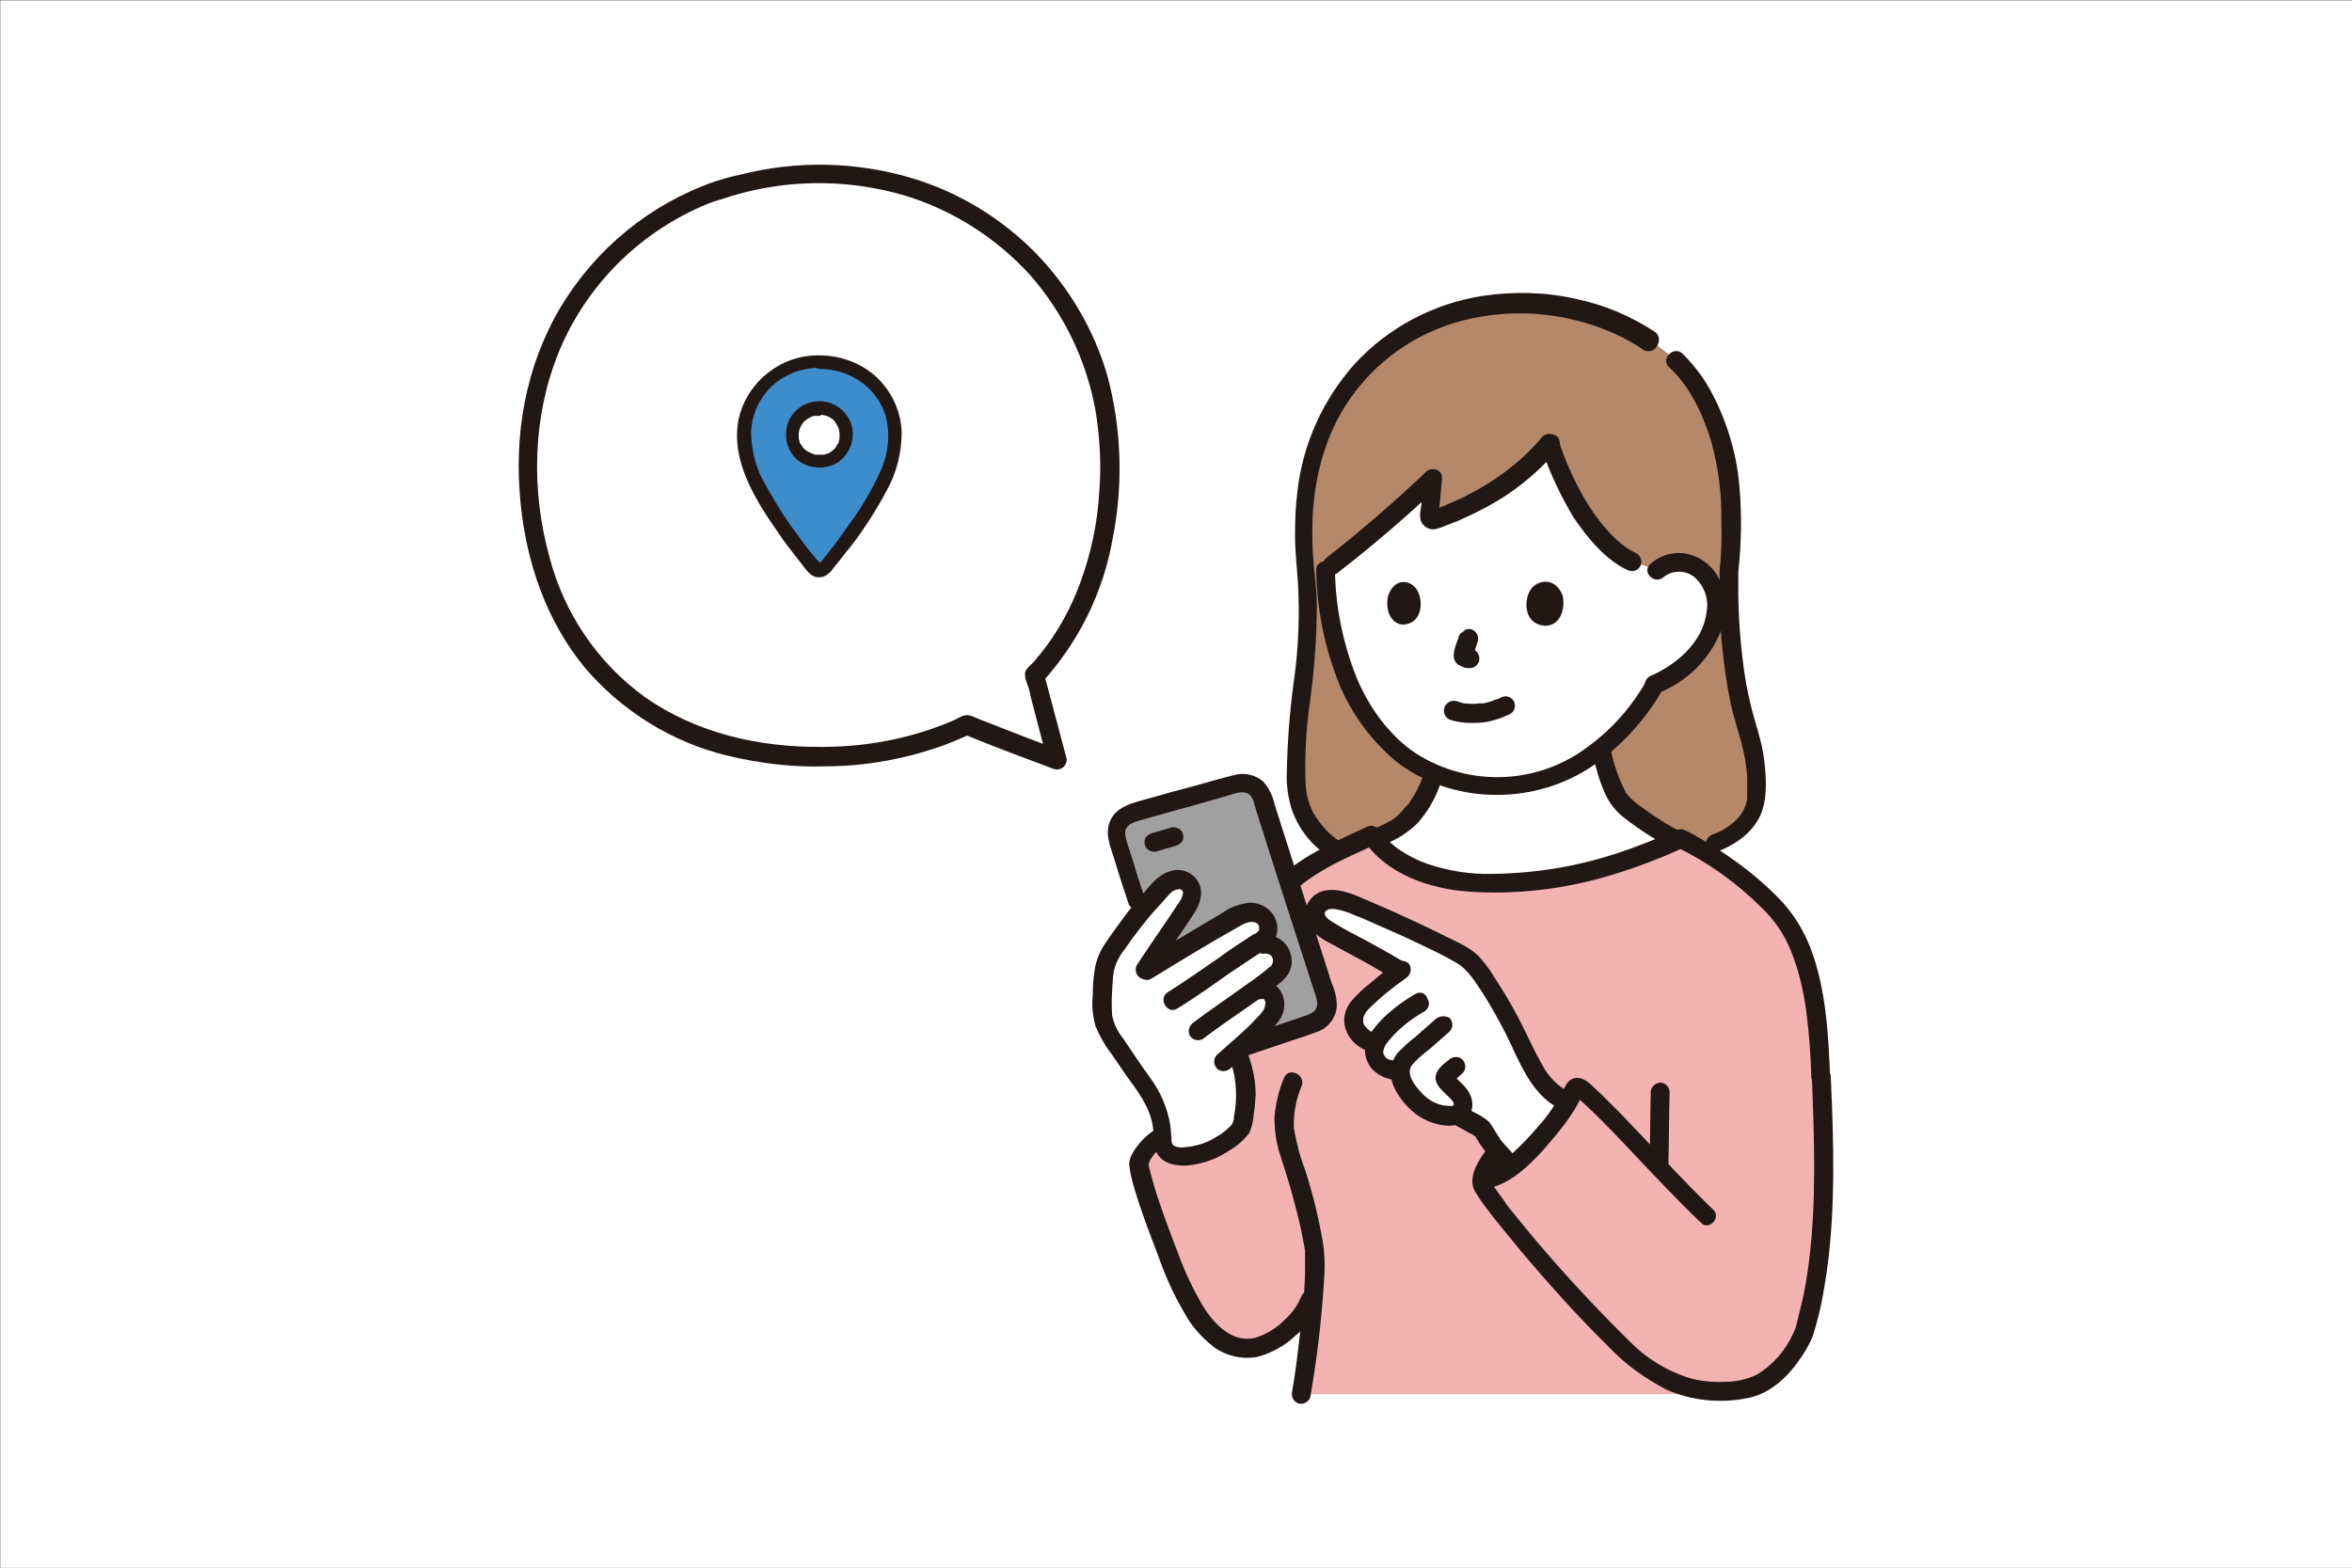 <svg xmlns="http://www.w3.org/2000/svg" xmlns:xlink="http://www.w3.org/1999/xlink" version="1.1" id="レイヤー_1" x="0px" y="0px" viewBox="0 0 400 266.7" style="enable-background:new 0 0 400 266.7;" xml:space="preserve">
<rect x="0" y="0" width="400" height="266.7" fill="#333333" stroke="none"/>
<style type="text/css">
	.st0{fill:#FFFFFF;}
	.st1{fill:#B5886A;}
	.st2{fill:#211715;}
	.st3{fill:#F4B3B3;}
	.st4{fill:#A0A0A0;}
	.st5{fill:#3D8DCC;}
</style>
<g id="グループ_8729" transform="translate(-1087.456 -304.751)">
	<rect id="長方形_4365" x="1087.5" y="304.8" class="st0" width="400" height="266.7"/>
	<g id="グループ_8728">
		<path id="パス_4894" class="st1" d="M1372.4,366c-1.4-1.2-2.8-2.3-4.3-3.4c-0.1-0.1-0.2-0.1-0.3-0.2c-2.1-1.4-4.4-2.5-6.7-3.4    c-4.9-1.9-10.1-2.9-15.3-2.8c-8.7-0.1-17.1,2.9-23.7,8.5c-8.7,7.7-14,18.4-12.6,36c1.9,13.2-2.3,27.3-1.3,38.2    c0.3,3.3,1.9,7.2,6.4,10.3c10,3.3,20.5,5,31.1,5.1c16.5,0,33.3-6.1,33.3-6.1c7-2.6,7.1-7,7.2-9.6c0.1-3.2-0.4-6.3-1.4-9.3    c-1.2-4.1-3.5-12.5-3.2-27.3l0,0c0.4-4.3,0.5-8.6,0.2-12.9c-0.3-8.3-3.8-17.6-9.1-22.9C1372.5,366.1,1372.5,366.1,1372.4,366"/>
		<path id="パス_4895" class="st0" d="M1325.4,391.3c1.9-1.7,3.8-3.5,5.6-5.2c-0.1,2.1-0.4,4.1-0.7,6.2c-0.1,0.4,0.2,0.8,0.6,0.8    c0.1,0,0.2,0,0.3,0c7.8-2.7,15-7.2,19.7-13c1.1,3.2,2.5,6.2,4,9.2c1.9,3.7,6.6,10.1,10.8,11.2c1.1,0.4,2.5,0.8,3.6,1.2    c2-1.7,4.9-1.9,7.1-0.3c2.1,1.6,3.2,4.1,3,6.7c-0.2,2.6-1.1,5-2.7,7c-2,2.7-4.8,4.8-7.9,6c-1.9,3.4-4.3,6.4-7.2,9    c-3.2,3.1-7.1,5.5-11.4,6.9c-4.9,1.5-10.1,1.6-15.1,0.3c-2.7-0.7-5.2-1.8-7.6-3.3c-2.7-1.8-5-4.1-6.9-6.7    c-2.3-3.2-4.1-6.7-5.3-10.4c-1.1-3.4-1.8-6.9-2.2-10.4c-0.2-2-0.3-3.7-0.4-4.9c0.7-0.5,1.7-1.3,2.5-1.9    C1318.6,397.3,1322.1,394.3,1325.4,391.3z"/>
		<path id="パス_4896" class="st0" d="M1326.9,444.2c0.3-0.3,0.6-0.6,0.9-1c1.5-1.8,2.6-3.8,3.3-6.1c0.8,0.3,1.7,0.6,2.5,0.8    c2,0.4,4,0.7,6.1,0.8c2.2,0,4.4-0.2,6.6-0.6c1.2-0.3,2.4-0.5,3.6-0.9c3.7-1.1,7.1-3.2,9.7-6c0.4,3.1,1.3,6,2.7,8.8    c1.3,2.7,7.1,6,10.2,7.7c-11.3,4.9-23.1,8.3-36.8,6.9c-4.7-0.5-11.4-3-14.6-7.3c1.7-0.6,3.2-1.4,4.8-2.4    C1326.3,444.8,1326.6,444.5,1326.9,444.2z"/>
		<path id="パス_4897" class="st2" d="M1358.3,432.9c0.5,2.4,1.2,4.8,2.2,7c0.7,1.5,1.8,2.9,3.1,3.9c2.8,2.2,5.8,4.1,9,5.7    c1.8,1,3.4-1.8,1.6-2.8c-2.9-1.4-5.6-3.2-8.2-5.1c-0.6-0.5-1.2-1-1.7-1.6c0,0-0.3-0.4-0.2-0.2c-0.1-0.1-0.2-0.2-0.2-0.4    c-0.2-0.4-0.4-0.8-0.6-1.2c-0.9-2-1.6-4.2-2-6.4c-0.2-0.9-1.1-1.4-2-1.1C1358.5,431.2,1358,432.1,1358.3,432.9L1358.3,432.9z"/>
		<path id="パス_4898" class="st2" d="M1322.8,448.4c2.2-0.8,4.2-2.1,5.8-3.7c1.7-1.9,3-4.2,3.8-6.6c0.2-0.9-0.3-1.7-1.1-2    c-0.9-0.2-1.7,0.3-2,1.1c-0.1,0.3-0.2,0.5-0.3,0.8c0,0-0.2,0.5-0.1,0.2c-0.1,0.1-0.1,0.2-0.2,0.4c-0.2,0.5-0.5,1-0.8,1.5    c-0.3,0.5-0.6,0.9-0.9,1.4c0,0-0.3,0.3-0.2,0.2s-0.2,0.2-0.2,0.2c-0.2,0.2-0.4,0.4-0.6,0.7c-0.3,0.4-0.7,0.7-1.1,1.1l0,0l-0.1,0.1    c-0.2,0.1-0.3,0.2-0.4,0.3c-0.2,0.1-0.5,0.3-0.7,0.4c-0.9,0.5-1.8,0.9-2.7,1.3c-0.8,0.4-1,1.4-0.6,2.2    C1321.1,448.6,1322.1,448.8,1322.8,448.4L1322.8,448.4z"/>
		<path id="パス_4899" class="st2" d="M1370.4,402.9c1.5-1.2,3.7-1.2,5.2,0c1.7,1.5,2.5,3.7,2.1,5.9c-0.6,5.2-5.2,9.1-9.7,11    c-0.8,0.5-1,1.4-0.6,2.2c0.5,0.7,1.4,1,2.2,0.6c4.9-2,8.7-5.8,10.6-10.7c1.7-4.7,0.3-10.7-4.7-12.6c-2.5-1-5.4-0.4-7.4,1.4    C1366.6,402.1,1368.9,404.3,1370.4,402.9L1370.4,402.9z"/>
		<path id="パス_4900" class="st2" d="M1311.3,401.8c0.1,6,1.2,12,3.3,17.7c2,5.7,5.6,10.8,10.2,14.7c9.3,7.3,22.9,7.6,32.8,1.3    c5.2-3.4,9.5-8,12.6-13.4c0.4-0.8,0.1-1.8-0.6-2.2c-0.8-0.4-1.7-0.2-2.1,0.6c-2.5,4.4-5.8,8.2-9.9,11.2c-8.5,6.5-20.1,7-29.2,1.3    c-4.6-3-8.1-7.9-10.2-12.9c-2.3-5.8-3.6-11.9-3.7-18.1C1314.4,399.7,1311.2,399.7,1311.3,401.8L1311.3,401.8z"/>
		<path id="パス_4901" class="st2" d="M1368.9,361.2c-4.1-2.7-8.6-4.6-13.4-5.6c-5.2-1.2-10.7-1.3-16-0.5    c-8.3,1.3-16,5.4-21.7,11.6c-5.4,6.1-8.8,13.6-9.7,21.7c-0.3,2.4-0.4,4.8-0.4,7.3c0,2.7,0.3,5.4,0.5,8.2    c0.3,5.6,0.1,11.1-0.7,16.7c-0.7,5.1-1.1,10.3-1.2,15.5c-0.1,2.1,0.2,4.2,0.8,6.2c0.7,2.1,1.9,4.1,3.4,5.7c0.9,1,2,1.8,3.1,2.6    c0.8,0.4,1.7,0.2,2.2-0.6c0.4-0.8,0.2-1.7-0.6-2.2c-1.8-1.2-3.3-2.9-4.4-4.8c-0.8-1.5-1.2-3.2-1.3-4.9c-0.2-4.8,0.1-9.7,0.8-14.4    c0.7-5.3,1.1-10.6,1.1-16c0-2.7-0.4-5.3-0.6-7.9c-0.2-2.4-0.2-4.9-0.1-7.3c0.4-7.6,2.6-15.2,7.3-21.2c4.5-5.9,10.9-10.1,18.1-12    c9.3-2.4,19.1-1.3,27.6,3c1.1,0.6,2.2,1.2,3.3,2c0.8,0.4,1.7,0.2,2.2-0.6C1369.9,362.7,1369.6,361.7,1368.9,361.2L1368.9,361.2z"/>
		<path id="パス_4902" class="st2" d="M1379.3,449.7c3.4-1.3,6.5-3.4,7.8-6.9c1-2.9,0.7-6.4,0.3-9.4c-0.4-2.8-1.4-5.5-2.1-8.3    c-0.7-2.8-1.2-5.6-1.5-8.4c-0.6-4.9-0.8-9.9-0.7-14.8l-1.2,1.6l0,0c0.7-0.2,1.2-0.8,1.2-1.6c0.5-4.7,0.6-9.4,0.2-14.1    c-0.4-5.5-2-10.9-4.5-15.8c-1.3-2.6-3.1-5-5.2-7.1c-1.5-1.4-3.8,0.9-2.3,2.3c3.6,3.3,5.8,8.1,7.2,12.7c1.2,4.4,1.8,9,1.7,13.6    c0.1,2.8,0,5.7-0.3,8.5l1.2-1.5l0,0c-0.7,0.2-1.2,0.8-1.2,1.6c-0.2,7.5,0.4,15,1.9,22.4c0.5,2.1,1.1,4.1,1.7,6.2    c0.6,2.1,1,4.3,1.1,6.4c0,0.7,0,1.5,0,2.2c0,0.2,0,0.4,0,0.6c0,0.1,0,0.2,0,0.4c0,0.5,0-0.1,0,0.2c-0.1,1.1-0.6,2.2-1.3,3.1    c-1.2,1.4-2.8,2.5-4.6,3.1c-0.8,0.3-1.3,1.1-1.1,2C1377.6,449.4,1378.5,449.9,1379.3,449.7L1379.3,449.7z"/>
		<path id="パス_4903" class="st2" d="M1349.5,380.7c1.4,4.2,3.3,8.3,5.6,12.1c2.3,3.4,5.3,7.1,9.1,8.9c0.8,0.4,1.7,0.2,2.2-0.6    c0.4-0.8,0.2-1.7-0.6-2.2c-3.4-1.6-6-4.9-8-7.9c-2.2-3.5-3.9-7.2-5.2-11.1c-0.3-0.8-1.1-1.3-2-1.1    C1349.7,379,1349.2,379.9,1349.5,380.7L1349.5,380.7z"/>
		<path id="パス_4904" class="st2" d="M1349.8,379c-2.4,2.9-5.3,5.4-8.5,7.5c-1.6,1.1-3.4,2-5.1,2.9c-0.9,0.4-1.8,0.8-2.7,1.2    c-0.9,0.4-1.9,0.8-2.9,1h0.9c0.3,0.9,0.5,1.1,0.5,0.6c0-0.1,0-0.2,0.1-0.3c0-0.3,0.1-0.5,0.1-0.8c0.1-0.6,0.2-1.1,0.2-1.7    c0.1-1.1,0.2-2.2,0.3-3.3c0.1-1.5-1.8-2-2.7-1.1c-5.4,5.1-11,10-16.8,14.5c-0.7,0.5-1,1.4-0.6,2.2c0.5,0.8,1.4,1,2.2,0.6    c6.1-4.7,11.9-9.7,17.5-15l-2.7-1.1c-0.1,1.7-0.3,3.4-0.5,5.1c-0.2,0.8-0.2,1.6,0.1,2.3c0.4,0.7,1.2,1.2,2,1.2    c0.7-0.1,1.4-0.3,2-0.6c0.7-0.3,1.4-0.5,2.1-0.8c1.3-0.6,2.7-1.2,4-1.9c5-2.5,9.4-6,13-10.2c0.6-0.6,0.6-1.6,0-2.3    C1351.5,378.4,1350.4,378.4,1349.8,379L1349.8,379z"/>
		<path id="パス_4905" class="st3" d="M1284.8,498.3c-1.6,1-2.9,2.5-3.6,4.3c0.2,3.9,5.4,16.6,7,20.5c1.2,2.7,2.7,5.3,4.5,7.6    c1.7,2.2,4.3,3.5,7,3.6c4-0.1,9.4-4.7,10.6-8.3l0.5-1.6c-0.4,5.6-1.3,12.9-2.1,17.5h71.6l4.1-0.7c5.3-0.9,9.4-8,9.9-9.8    c3.2-11.6,3.4-21.7,3.2-34.3c-0.1-3-0.2-6-0.3-9c-0.3-8-0.9-17.6-4.7-24.6c-3.5-6.5-13.4-13.1-19.1-15.9    c-11.5,5.1-23.6,8.7-37.6,7.3c-4.9-0.5-11.9-3.2-15-7.8c-4.5,2.1-11.8,5.2-15.8,9.8L1284.8,498.3z"/>
		<path id="パス_4906" class="st2" d="M1283.9,496.9c-1.1,0.7-2,1.5-2.8,2.5c-0.7,0.9-1.6,2.2-1.6,3.3c0.1,1.5,0.5,2.9,0.9,4.3    c1.1,3.7,2.5,7.4,3.9,11c1.2,3.5,2.7,6.9,4.6,10.1c1.2,2.3,3,4.2,5,5.8c2.1,1.5,4.7,2.1,7.2,1.7c2.4-0.6,4.7-1.8,6.5-3.5    c1.9-1.5,3.3-3.5,4.2-5.8c0.7-2-2.4-2.8-3.1-0.9c-0.6,1.5-1.6,2.8-2.8,3.9c-1.3,1.3-2.9,2.3-4.6,2.9c-4.1,1.3-7.4-2.2-9.4-5.5    c-1.6-2.8-3-5.7-4.1-8.8c-1.3-3.3-2.5-6.6-3.6-9.9c-0.5-1.5-0.9-3.1-1.3-4.6c0-0.2-0.1-0.3-0.1-0.5c0-0.1,0-0.1,0-0.2    c0-0.2,0.1,0.3,0,0.1c-0.1-0.3,0.1-0.2-0.1,0c0.2-0.2,0.3-0.5,0.4-0.8c0.6-1,1.4-1.8,2.4-2.4    C1287.3,498.6,1285.7,495.8,1283.9,496.9L1283.9,496.9z"/>
		<path id="パス_4907" class="st2" d="M1368.2,490.5c-0.1,4-0.1,8.1-0.2,12.1c0,0.9,0.8,1.6,1.6,1.6c0.9,0,1.6-0.7,1.6-1.6v0    c0.1-4,0.1-8.1,0.2-12.1c0-0.9-0.8-1.6-1.6-1.6C1368.9,489,1368.2,489.7,1368.2,490.5z"/>
		<path id="パス_4908" class="st2" d="M1305.8,488.2c-0.9,2.1-1.4,4.3-1.6,6.6c0,2.3,0.3,4.6,1.1,6.8c1.3,4,2.5,8.1,3.4,12.2    c0.2,1,0.4,2,0.6,3.1c0.1,0.9,0-0.2,0.1,0.5c0,0.2,0,0.5,0,0.7c0,1.2,0,2.3,0,3.5c-0.1,3.2-0.4,6.3-0.8,9.5    c-0.4,3.5-0.8,7-1.4,10.4c-0.2,0.9,0.3,1.7,1.1,2c0.9,0.2,1.7-0.3,2-1.1c1.1-6.4,1.9-12.9,2.3-19.4c0.2-2.4,0.2-4.8-0.2-7.1    c-0.7-4.1-1.7-8.2-3-12.2c-0.9-2.3-1.5-4.7-1.9-7.1c-0.1-2.5,0.4-5,1.4-7.3c0.2-0.9-0.3-1.7-1.1-2    C1306.9,486.9,1306,487.4,1305.8,488.2L1305.8,488.2z"/>
		<path id="パス_4909" class="st2" d="M1395.6,487.9c0.4,10.5,0.8,21.1-0.5,31.5c-0.3,2.4-0.7,4.9-1.3,7.3    c-0.3,1.2-0.6,2.4-0.9,3.7c-0.1,0.3-0.2,0.6-0.3,0.8s0.1-0.3,0,0c-0.1,0.1-0.1,0.3-0.2,0.4c-1.3,2.9-3.5,5.4-6.2,7    c-1.7,0.8-3.5,1.2-5.4,1.2c-2,0.1-4-0.1-5.9-0.6c-3.9-1.2-7.5-3.4-10.3-6.3c-4.9-4.8-9.6-9.8-14.1-15c-2.2-2.5-4.3-5.1-6.4-7.7    c-0.2-0.3-0.4-0.5-0.6-0.8c0-0.1-0.3-0.4-0.1-0.2l-0.3-0.4c-0.3-0.5-0.7-0.9-1-1.4c-0.3-0.4-0.5-0.7-0.8-1.1    c-0.1-0.1-0.2-0.4-0.2-0.4c0-0.4,0-0.7,0.1-1c0.4-0.9,0.8-1.7,1.5-2.5c0.4-0.8,0.2-1.7-0.6-2.2c-0.8-0.4-1.7-0.2-2.2,0.6    c-1.3,1.8-2.8,4.4-1.6,6.6c0.5,0.8,1,1.6,1.6,2.4c1.9,2.6,4,5,6,7.5c4.8,5.7,9.8,11.3,15.1,16.5c2.8,3,6.2,5.4,9.8,7.3    c4.3,1.9,9.1,2.4,13.7,1.5c4-0.7,7.1-3.7,9.3-7c0.8-1.2,1.5-2.4,2-3.7c0.7-2.3,1.3-4.6,1.7-7c2-10.7,1.9-21.8,1.5-32.6    c-0.1-1.5-0.1-3-0.2-4.5C1398.7,485.9,1395.5,485.9,1395.6,487.9L1395.6,487.9z"/>
		<path id="パス_4910" class="st2" d="M1306.1,457.8c4.1-4.6,10.1-7,15.5-9.5l-2.2-0.6c3.8,5.7,11.1,8.2,17.6,8.7    c8.3,0.6,16.6-0.4,24.5-2.8c4.3-1.3,8.5-2.9,12.6-4.8h-1.6c5.4,2.6,10.3,6.1,14.6,10.4c2.1,2,3.8,4.5,4.9,7.2    c1.3,3.2,2.1,6.6,2.6,10c0.5,3.8,0.8,7.7,0.9,11.5c0.1,2.1,3.3,2.1,3.2,0c-0.3-7.3-0.7-14.9-3.3-21.8c-1.2-3.1-2.9-5.9-5.2-8.3    c-2.4-2.5-5-4.7-7.8-6.7c-2.5-1.8-5.1-3.4-7.7-4.8c-0.4-0.2-0.8-0.4-1.2-0.5c-0.5,0-1.1,0.1-1.5,0.4c-0.9,0.4-1.8,0.8-2.8,1.2    c-1.8,0.7-3.5,1.4-5.3,2c-7.3,2.6-14.9,3.9-22.6,4c-3.8,0.1-7.5-0.5-11.1-1.7c-3-1.1-6.2-2.9-8.1-5.7c-0.5-0.7-1.4-1-2.2-0.6    c-5.7,2.7-11.9,5.2-16.2,10C1302.4,457.1,1304.7,459.3,1306.1,457.8L1306.1,457.8z"/>
		<path id="パス_4911" class="st0" d="M1342.3,474.6c-0.7-1.2-1.5-2.4-2.3-3.6c-0.7-1.2-1.6-2.2-2.7-3.2c-1-0.7-2.2-1.4-3.3-1.9    c-4.9-2.5-10.4-5-15-6.9c-2.2-0.9-4-1.7-5.8-1.3c-1,0.3-1.8,1.1-2,2.1c0,0.9,0.4,1.8,1.1,2.3c0.7,0.6,1.5,1.1,2.4,1.5    c3.1,1.7,7.9,4.2,10.9,6.1c-2,1.5-4,3.1-5.9,4.8c-1,0.7-1.7,1.8-2,3.1c-0.2,1.7,0.6,2.9,2.4,4l1.2,0.7c-0.3,0.8-0.2,1.7,0.2,2.4    c0.7,1.1,1.8,1.8,3.9,1.9c-0.1,1.1,0.2,2.1,0.9,3c1.9,2.9,4.2,4.8,7.7,4.8c0.4,0,0.8-0.1,1.2-0.3c0.2,0.1,0.4,0.2,0.4,0.2    c1,0.5,2,1.1,2.6,1.4c0.5,0.2,1,0.5,1.4,0.8c0.4,0.4,0.7,0.8,0.9,1.3c1.1,1.7,2.4,3.3,4,4.8l0.3,0.3c0.4-0.3,0.7-0.6,0.9-0.9    c2-1.9,3.9-3.9,5.6-6.1c1.1-1.3,2-2.7,2.9-4.2l-0.4-0.2c-1.7-0.8-3.1-2.1-4.1-3.8c-1.5-2.3-2.8-4.7-3.8-7.2    C1344.7,478.8,1343.5,476.7,1342.3,474.6z"/>
		<path id="パス_4912" class="st2" d="M1334.7,496c0.9,0.5,1.8,1,2.7,1.5c0.2,0.1,0.5,0.2,0.7,0.4c0.1,0.1,0.3,0.2,0.1,0    c0.1,0.1,0.2,0.2,0.3,0.3c-0.2-0.2,0,0,0,0.1s0.1,0.2,0.2,0.3c0.1,0.2,0.3,0.5,0.4,0.7c1.2,1.7,2.5,3.3,4,4.7    c0.6,0.6,1.6,0.6,2.3,0c0.6-0.6,0.6-1.6,0-2.3c-0.7-0.8-1.4-1.5-2.1-2.3c-0.1-0.2-0.3-0.3-0.4-0.5c-0.1-0.1-0.2-0.2-0.3-0.3    c0.1,0.2,0,0.1,0-0.1c-0.3-0.4-0.6-0.9-0.9-1.4c-0.3-0.5-0.6-1-1-1.5c-0.4-0.4-1-0.8-1.5-1.1c-1-0.5-1.9-1-2.8-1.5    c-0.8-0.5-1.7-0.2-2.2,0.5C1333.7,494.5,1333.9,495.5,1334.7,496C1334.7,496,1334.7,496,1334.7,496L1334.7,496z"/>
		<path id="パス_4913" class="st2" d="M1325.9,468.2c-2-1.2-4-2.3-6-3.4c-1.9-1-3.9-2-5.8-3.2c-0.5-0.3-1.6-1-1.3-1.7    c0.3-0.6,1.2-0.6,1.8-0.5c1.2,0.2,2.3,0.6,3.4,1.1c1.1,0.4,2.2,0.9,3.3,1.4c2.3,1,4.6,2,6.9,3.1c2.3,1.1,4.7,2.2,6.9,3.5    c2.1,1.2,3.3,3.4,4.6,5.3c1.4,2.2,2.6,4.4,3.8,6.7c2.3,4.6,4.2,10.3,9.1,12.8c1.8,0.9,3.5-1.8,1.6-2.8c-1.9-1.1-3.5-2.7-4.5-4.7    c-1.4-2.4-2.5-5-3.8-7.5c-1.3-2.5-2.7-4.9-4.3-7.3c-0.7-1.2-1.5-2.3-2.4-3.3c-0.9-1-2.1-1.8-3.3-2.4c-5-2.5-10-4.9-15.2-7.1    c-2.4-1-5-2.4-7.7-2c-2.2,0.3-3.8,2.3-3.6,4.5c0.1,0.5,0.2,0.9,0.4,1.3c0.8,1.2,2,2.2,3.3,2.9c1.1,0.6,2.3,1.2,3.5,1.9    c2.5,1.3,5,2.7,7.4,4.2C1326,472.1,1327.7,469.3,1325.9,468.2L1325.9,468.2z"/>
		<path id="パス_4914" class="st2" d="M1325,468.4c-1.5,1.1-3,2.3-4.4,3.5c-1.3,1-2.6,2.2-3.6,3.5c-0.9,1.3-1.2,2.9-0.7,4.4    c0.5,1.5,1.6,2.7,3,3.4c1.8,1.1,3.4-1.7,1.6-2.8c-0.5-0.3-0.9-0.6-1.2-1c-0.2-0.2,0,0-0.1-0.1c-0.1-0.1-0.1-0.2-0.2-0.3    c-0.1-0.1-0.1-0.2,0,0c0-0.1-0.1-0.3-0.1-0.4s0-0.2,0,0c0-0.1,0-0.2,0-0.4c0-0.1,0-0.3,0-0.4c0,0.2,0.1-0.1,0.1-0.2    c0-0.1,0,0,0.1-0.2c0.1-0.1,0.1-0.3,0.2-0.4c0.1-0.2,0.3-0.3,0.4-0.5c2-2,4.2-3.8,6.5-5.4c0.7-0.5,1-1.4,0.6-2.2    C1326.8,468.2,1325.8,468,1325,468.4L1325,468.4z"/>
		<path id="パス_4915" class="st2" d="M1328.2,473.8c-1.6,0.9-3.1,2-4.5,3.2c-0.7,0.6-1.3,1.2-1.9,1.9c-0.6,0.7-1.2,1.4-1.6,2.2    c-0.4,0.8-0.6,1.8-0.6,2.7c0.1,1,0.5,1.9,1.1,2.7c1.1,1.2,2.7,1.9,4.4,2c0.9,0,1.6-0.7,1.6-1.6c0-0.9-0.7-1.6-1.6-1.6    c-0.1,0-0.5-0.1-0.8-0.2c-0.2,0-0.3-0.1-0.5-0.1c-0.2-0.1,0.2,0.1-0.1,0c-0.1-0.1-0.2-0.1-0.4-0.2c-0.3-0.1,0.1,0.1,0,0    c-0.1-0.1-0.2-0.1-0.2-0.2c-0.1-0.1-0.3-0.4-0.1-0.1c-0.1-0.2-0.2-0.4-0.3-0.6c-0.1-0.2,0,0.2,0-0.1c0-0.4-0.1,0.2,0-0.2    c0.1-0.5,0.3-1,0.6-1.4c1.7-2.2,3.9-4,6.4-5.4c0.8-0.5,1-1.5,0.5-2.2C1329.9,473.6,1328.9,473.4,1328.2,473.8L1328.2,473.8    L1328.2,473.8z"/>
		<path id="パス_4916" class="st2" d="M1331.6,478.1l-3.4,3c-1.1,0.8-2.1,1.8-3,2.7c-1.9,2.3-1.4,5.1,0.2,7.4    c1.2,1.8,2.8,3.3,4.8,4.2c2.1,0.9,5.3,1.5,6.9-0.5c0.9-1.2,1-2.8,0.3-4.1c-0.3-0.6-0.7-1.1-1.2-1.6c-0.3-0.3-0.5-0.5-0.8-0.8    c-0.1-0.1-0.2-0.2-0.3-0.3s-0.2-0.2-0.3-0.3c-0.1-0.2-0.1-0.1,0,0.1l-0.2,0.8c0.2-0.2,0.4-0.4,0.7-0.6l0.9-0.8    c0.6-0.6,0.6-1.6,0-2.3c-0.6-0.6-1.6-0.6-2.3,0l0,0c-1,0.8-2.3,1.7-2.3,3.1c0,1.3,1.3,2.3,2.1,3.1c0.4,0.4,1.3,1.2,0.9,1.6    c-0.2,0.2-1.2,0-1.6,0c-1.6-0.3-3-1.2-4-2.4c-1-1.1-2.5-3-1.4-4.5c0.9-1,1.9-1.9,3-2.7l3.4-3c0.6-0.6,0.6-1.6,0-2.3    C1333.3,477.5,1332.3,477.5,1331.6,478.1L1331.6,478.1L1331.6,478.1L1331.6,478.1z"/>
		<path id="パス_4917" class="st2" d="M1378.8,510.5c-5.4-5.2-10.4-10.8-15.6-16.2c-1.1-1.1-2.2-2.2-3.3-3.3    c-0.5-0.5-1-0.9-1.5-1.4c-0.6-0.6-1.2-1.1-2-1.4c-1-0.3-2,0.1-2.5,0.9c-0.5,0.8-0.9,1.8-1.4,2.6c-1,1.6-2.1,3.2-3.4,4.6    c-1.4,1.7-2.9,3.2-4.5,4.7c-1.3,1.3-2.8,2.2-4.5,2.7c-0.8,0.3-1.3,1.2-1,2c0.3,0.8,1.1,1.2,1.9,1.1c3.6-1,6.3-3.6,8.8-6.3    c1.3-1.5,2.6-3,3.8-4.6c0.6-0.8,1.2-1.7,1.7-2.5c0.5-0.8,0.9-1.8,1.4-2.6l-0.6,0.6c-0.3,0.2-1.1-0.4-0.4,0.1    c0.2,0.1,0.3,0.3,0.5,0.4c0.4,0.3,0.8,0.7,1.1,1c0.8,0.7,1.6,1.5,2.4,2.3c1.8,1.8,3.5,3.6,5.2,5.4c3.9,4.1,7.7,8.2,11.8,12.1    C1378,514.2,1380.3,511.9,1378.8,510.5L1378.8,510.5z"/>
		<path id="パス_4918" class="st4" d="M1298.3,482.9c1.8-0.6,8.2-2.7,12.3-4.2c1.8-0.6,2.8-2.6,2.2-4.4c-2.6-8-8.3-25.9-10.8-33.9    c-0.6-1.8-2.5-2.9-4.3-2.4c-5.1,1.4-12.7,3.5-17.9,5c-1.9,0.5-3,2.5-2.4,4.4l0,0c1,3.2,2.1,6.9,3.3,10.3l9,27.5L1298.3,482.9z"/>
		<path id="パス_4919" class="st2" d="M1282.1,457.4c-0.6-1.9-1.3-3.8-1.8-5.7c-0.3-0.9-0.6-1.9-0.9-2.8c-0.3-0.8-0.5-1.6-0.6-2.4    c0-1.3,1.1-1.8,2.2-2.1c1.6-0.5,3.3-0.9,4.9-1.4c3.3-0.9,6.6-1.8,10-2.8c1.1-0.3,2.6-1,3.7-0.5c1,0.5,1.1,1.7,1.4,2.6    c3.3,10.5,6.7,21,10.1,31.5c0.4,1.1,0.7,2.3-0.3,3.1c-0.6,0.4-1.2,0.6-1.9,0.8c-0.8,0.3-1.7,0.6-2.6,0.9c-2.7,0.9-5.5,1.9-8.2,2.8    c-2,0.6-1.1,3.8,0.9,3.1c2.7-0.9,5.3-1.8,8-2.7c1.6-0.5,3.3-1.1,4.9-1.7c1.7-0.8,2.8-2.4,2.9-4.2c0-1.4-0.3-2.7-0.9-4    c-0.4-1.3-0.8-2.5-1.2-3.8c-1-3-1.9-6-2.9-9c-1.9-5.9-3.7-11.7-5.6-17.6c-0.3-1.4-1-2.8-1.9-3.8c-1.4-1.2-3.3-1.6-5-1.1    c-3.6,0.9-7.1,2-10.7,2.9c-2,0.6-4,1.1-6,1.7c-2,0.6-3.8,1.5-4.5,3.6c-0.7,2.1,0.3,4.2,0.9,6.2c0.7,2.4,1.5,4.8,2.3,7.2    C1279.7,460.2,1282.8,459.4,1282.1,457.4L1282.1,457.4z"/>
		<path id="パス_4920" class="st2" d="M1284.1,449.6c1.1-0.3,2.3-0.7,3.4-1c0.4-0.1,0.7-0.4,1-0.7c0.4-0.8,0.2-1.8-0.6-2.2    c-0.4-0.2-0.8-0.3-1.2-0.2c-1.1,0.3-2.3,0.7-3.4,1c-0.4,0.1-0.7,0.4-1,0.7c-0.4,0.8-0.2,1.8,0.6,2.2    C1283.3,449.6,1283.7,449.7,1284.1,449.6L1284.1,449.6z"/>
		<path id="パス_4921" class="st0" d="M1291.9,501c-1.4,0.5-2.8,0.6-4.3,0.4c-0.7-0.1-1.3-0.3-1.8-0.8c-0.8-0.8-0.7-2-0.8-3.1    c-0.2-5.5-3.6-8.7-6.7-13.3c-0.6-1.2-2.9-3.8-3.5-6.5c-0.1-2-0.1-4.1,0.2-6.1c0-1.1,0.2-2.2,0.5-3.3c0.3-0.7,0.7-1.4,1.1-2    c2.5-3.8,5.4-7.4,8.5-10.7c0.8-0.8,1.8-1.2,2.8-1.2c1.2,0.1,2.1,1,2.1,2.2c-0.1,0.9-0.4,1.7-0.8,2.5c-2.6,3.8-5.3,7.9-7.7,11.3    c4.4-2.8,10.2-6.2,15-9c1.5-0.9,2.8-1.6,4.5-1.4c0.9,0.2,1.7,0.8,2,1.7c0.8,2.8-1.9,3.3-2.1,3.8c2.4-0.6,3.8,0,4.3,1.7    c0.3,1.2-0.1,2.4-1.1,3.2l-3.7,2.9l0.8-0.2c1.2-0.3,2.1-0.1,2.7,1c0.5,1,0.3,2.2-0.4,3.1c-1.8,2.2-3.9,4.3-6.1,6.1    c1.7,3.8,2.1,8.1,1.1,12.2c-0.1,0.5-0.3,1.1-0.6,1.5C1296.4,498.9,1294.3,500.3,1291.9,501z"/>
		<path id="パス_4922" class="st2" d="M1283.3,471.2c4.9-3,9.8-6,14.8-8.8c0.8-0.5,2-1.1,2.9-0.7c0.3,0.1,0.6,0.4,0.6,0.8    c0,0.1,0,0.5,0,0.4c0,0.1-0.1,0.3-0.1,0.2c-0.1,0.1-0.5,0.4-0.3,0.3c-0.1,0.1-0.2,0.2-0.4,0.2c-0.7,0.4-1.4,0.9-2,1.3    c-1.3,0.8-2.6,1.7-3.8,2.6c-2.9,2-5.9,4.1-8.9,6c-1.8,1.1-0.1,3.9,1.6,2.8c3.1-1.9,6-4,9-6.1c1.5-1,3-2,4.5-3    c1.1-0.6,2.1-1.4,2.9-2.4c0.8-1.3,0.8-2.9,0-4.3c-0.9-1.4-2.4-2.2-4.1-2.2c-1.7,0.2-3.2,0.7-4.6,1.7l-4.2,2.5    c-3.2,1.9-6.5,3.9-9.7,5.8C1280,469.5,1281.6,472.3,1283.3,471.2L1283.3,471.2z"/>
		<path id="パス_4923" class="st2" d="M1302.3,467c0.4-0.1,0.7,0,1.1,0.1c-0.3-0.1,0.4,0.3,0.1,0.1c0.2,0.2,0-0.1,0.2,0.2    c0.4,0.6,0.3,1.3-0.2,1.8c0.1-0.2-0.1,0.1-0.2,0.1c-0.2,0.2-0.4,0.3-0.6,0.5c-0.3,0.3-0.7,0.5-1,0.8c-0.8,0.6-1.6,1.2-2.5,1.8    c-2.9,2.1-5.9,4.1-8.8,6.3c-0.7,0.5-1,1.4-0.6,2.2c0.5,0.8,1.4,1,2.2,0.6c2.6-2,5.3-3.8,8-5.7c1.6-1.1,3.2-2.3,4.7-3.5    c0.7-0.5,1.3-1.1,1.8-1.8c0.6-1,0.8-2.2,0.5-3.3c-0.5-2.2-2.5-3.6-4.7-3.3c-0.9,0-1.6,0.7-1.6,1.6    C1300.7,466.2,1301.4,466.9,1302.3,467L1302.3,467z"/>
		<path id="パス_4924" class="st2" d="M1301.9,474.7c0,0,0.5-0.1,0.2,0c0.1,0,0.3,0,0.4,0c-0.2,0-0.2,0,0,0c0.1,0,0.1,0-0.1,0    c0.1,0.1,0.1,0.1,0,0c-0.1-0.2,0.1,0.1,0.1,0.1c-0.2-0.2,0.1,0.2,0.1,0.2c0,0.1,0.1,0.3,0.1,0.4c0-0.2,0,0.2,0,0.1    c0-0.2-0.1,0.2-0.1,0.3c0,0.1-0.2,0.4,0,0.2c-0.1,0.2-0.2,0.4-0.3,0.6c-0.3,0.5-0.7,0.9-1.1,1.3c-2.1,2.3-4.5,4.2-6.8,6.3    c-0.6,0.6-0.6,1.6,0,2.3c0.6,0.6,1.6,0.6,2.3,0c2.8-2.5,5.8-4.9,8.1-7.9c1.1-1.3,1.4-3.2,0.7-4.8c-0.4-0.9-1.1-1.6-2-1.9    c-0.8-0.2-1.7-0.3-2.5,0c-0.9,0.2-1.4,1.1-1.1,2C1300.2,474.4,1301,474.9,1301.9,474.7L1301.9,474.7z"/>
		<path id="パス_4925" class="st2" d="M1283.5,470.5c2.4-3.5,4.8-7,7.1-10.5c1-1.5,1.6-3.6,0.6-5.3c-1-1.7-3.1-2.4-4.9-1.7    c-1.9,0.6-3.1,2.2-4.3,3.6c-1.2,1.4-2.4,2.8-3.5,4.3c-1.1,1.5-2.2,3-3.2,4.5c-0.9,1.4-1.5,2.9-1.7,4.5c-0.2,1.3-0.3,2.7-0.3,4.1    c-0.2,1.8,0,3.7,0.5,5.4c0.7,1.6,1.5,3.1,2.6,4.5c0.9,1.3,1.7,2.5,2.6,3.8c1.9,2.6,4,5.3,4.5,8.6c0.3,1.7-0.1,3.5,0.9,4.9    c1.1,1.6,3.2,1.9,5,1.8c2.1-0.2,4.1-0.8,5.9-1.8c0.9-0.5,1.7-1,2.5-1.6c0.8-0.6,1.5-1.3,2.1-2.1c0.5-1.1,0.7-2.2,0.8-3.4    c0.2-1,0.2-2.1,0.3-3.1c0-2.2-0.4-4.3-1.1-6.4c-0.6-2-3.7-1.1-3.1,0.9c1,3,1.1,6.2,0.5,9.3c0,0.7-0.3,1.3-0.8,1.7    c-0.5,0.5-1.1,1-1.8,1.4c-1.2,0.8-2.5,1.4-3.9,1.7c-0.6,0.2-1.3,0.2-1.9,0.3c-0.7,0.1-1.3,0-1.9-0.3c-0.2-0.3-0.4-0.7-0.3-1.1    c-0.1-0.8-0.1-1.5-0.2-2.3c-0.5-3-1.7-5.8-3.5-8.2c-1.6-2.2-3.1-4.5-4.6-6.7c-0.9-1.1-1.5-2.4-1.8-3.8c-0.1-1.5-0.1-2.9,0-4.4    c0.1-1.1,0.1-2.2,0.3-3.2c0.3-1.3,0.9-2.5,1.7-3.5c1.8-2.6,3.7-5.1,5.8-7.4c0.7-0.7,1.3-1.5,2-2.2c0.4-0.5,1.1-0.8,1.7-0.8    c1.2,0.2,0.1,2-0.3,2.5c-2.3,3.5-4.7,6.9-7,10.4c-0.4,0.8-0.2,1.7,0.6,2.2C1282,471.5,1283,471.3,1283.5,470.5L1283.5,470.5z"/>
		<path id="パス_4926" class="st0" d="M1209.6,337.2c-19.7,6.9-32.3,25.4-32.3,46.3c0,30.7,19.1,50,49.4,50    c9.7,0,18.1-1.9,25.2-5.4c5,2.1,8.8,3.5,15.3,5.9c-1.6-6.2-2.4-9.3-3.8-14.3c8.3-8.7,12.8-21.1,12.8-36.2    c0-26.7-20.3-49.1-49.4-49.1C1220.9,334.3,1215.1,335.3,1209.6,337.2z"/>
		<path id="パス_4927" class="st2" d="M1209.1,335.6c-11,3.8-20.3,11.4-26.3,21.4c-6,10.1-8,21.8-6.8,33.4    c1,10.1,4.4,20,10.9,27.9c6.3,7.4,14.8,12.7,24.3,15c5.5,1.3,11.1,2,16.7,1.8c6.9,0,13.8-1.3,20.4-3.7c1.5-0.6,3-1.2,4.4-1.9    l-1.2,0.2c5.1,2.1,10.2,4,15.3,5.9c0.9,0.2,1.8-0.3,2-1.2c0.1-0.3,0.1-0.6,0-0.8c-1.3-4.8-2.5-9.5-3.8-14.3l-0.4,1.6    c6.3-6.9,10.5-15.4,12.1-24.6c1.8-9.1,1.5-18.6-0.9-27.6c-2.3-7.9-6.5-15-12.2-20.9c-5.8-5.9-13-10.3-20.9-12.7    c-9.6-2.9-19.8-3.1-29.5-0.6C1211.7,334.8,1210.4,335.2,1209.1,335.6c-1.9,0.7-1.1,3.8,0.9,3.1c10.1-3.5,21.1-3.7,31.3-0.7    c8.2,2.5,15.6,7.2,21.4,13.6c5.6,6.4,9.4,14.2,11,22.6c0.8,4.7,1.1,9.6,0.7,14.3c-0.3,5.2-1.4,10.4-3.2,15.3    c-1.6,4.4-3.9,8.6-6.9,12.3c-0.4,0.4-0.7,0.9-1.1,1.3c-0.5,0.5-1.2,1.1-1.4,1.7c-0.1,0.7,0.1,1.4,0.4,2.1c0.2,0.6,0.4,1.2,0.5,1.9    c0.6,2.3,1.2,4.6,1.8,6.9c0.4,1.4,0.7,2.8,1.1,4.3l2-2c-3.3-1.2-6.7-2.5-10-3.8c-1.4-0.6-2.9-1.1-4.3-1.7    c-0.4-0.2-0.9-0.4-1.4-0.4c-0.5,0-0.9,0.2-1.3,0.4c-0.7,0.4-1.5,0.7-2.2,1c-6.7,2.7-13.9,4-21.1,4c-10.7,0.1-21.4-2.3-30.2-8.5    c-8-5.8-13.7-14.2-16.2-23.8c-3.1-11.2-2.9-23.5,1.4-34.4c4.4-11,12.8-19.8,23.5-24.8c1.3-0.6,2.7-1.2,4.1-1.6    c0.8-0.3,1.3-1.1,1.1-2C1210.9,335.9,1210,335.4,1209.1,335.6z"/>
		<path id="パス_4928" class="st2" d="M1335.6,412.9c-0.2,0.6-0.4,1.1-0.6,1.7c-0.3,1-0.6,2.2,0.2,3c0.2,0.2,0.4,0.3,0.6,0.4    c0.2,0.1,0.5,0.2,0.7,0.3c0.3,0.1,0.7,0.1,1,0.1c0.4,0,0.8-0.2,1.1-0.5c0.6-0.6,0.6-1.6,0-2.3c-0.3-0.3-0.7-0.5-1.1-0.5    c-0.2,0-0.3,0-0.5,0l0.4,0.1c-0.1,0-0.2,0-0.3-0.1l0.4,0.2c-0.1-0.1-0.2-0.1-0.3-0.2l0.3,0.3l0,0l0.3,0.3l0,0l0.2,0.4    c0,0,0,0,0-0.1l0.1,0.4c0-0.1,0-0.2,0-0.3l-0.1,0.4c0.1-0.5,0.2-1,0.4-1.5c0.1-0.4,0.3-0.8,0.4-1.2c0.2-0.9-0.3-1.7-1.1-2    c-0.4-0.1-0.9-0.1-1.2,0.2l-0.3,0.3C1335.8,412.4,1335.7,412.7,1335.6,412.9L1335.6,412.9z"/>
		<path id="パス_4929" class="st2" d="M1323.6,405.9c-0.5,1.4-0.3,4.7,2.3,5.1c3.4,0,3.7-3.9,2.6-5.8    C1327.6,403.5,1324.8,402.8,1323.6,405.9z"/>
		<path id="パス_4930" class="st2" d="M1353.2,406c0.4,1.5,0.1,5-2.8,5.2c-3.8-0.1-3.9-4.3-2.6-6.2    C1348.9,403.4,1351.9,402.8,1353.2,406z"/>
		<path id="パス_4931" class="st2" d="M1334.1,427.2c1.6,0.5,3.3,0.6,4.9,0.5c1.8-0.1,3.6-0.7,5.3-1.5c0.8-0.5,1-1.4,0.6-2.2    c-0.5-0.8-1.4-1-2.2-0.6c-0.1,0.1-0.3,0.2-0.4,0.2c0,0-0.4,0.2-0.2,0.1c0.2-0.1-0.1,0-0.1,0c-0.4,0.1-0.7,0.3-1.1,0.4    c-0.4,0.1-0.8,0.2-1.1,0.3c-0.1,0-0.2,0-0.3,0c0,0-0.3,0.1-0.1,0s-0.1,0-0.1,0c-0.1,0-0.2,0-0.3,0c-0.7,0.1-1.5,0.1-2.2,0    c-0.1,0-0.2,0-0.3,0c-0.3,0,0.1,0,0.1,0c-0.2,0-0.3,0-0.5-0.1c-0.3-0.1-0.7-0.2-1-0.3c-0.9-0.2-1.7,0.3-2,1.1    C1332.8,426,1333.3,426.9,1334.1,427.2L1334.1,427.2z"/>
		<path id="パス_4932" class="st5" d="M1226.8,366.3c-4.7-0.1-9.1,2.5-11.4,6.6c-2.6,5.1-1.3,10.5,1.3,15.3    c2.5,4.4,5.4,8.5,8.6,12.4l0.5,0.6c0.5,0.6,1.3,0.6,1.8,0.2c0,0,0,0,0,0c0.1-0.1,0.1-0.1,0.2-0.2l0.5-0.6c3.2-3.9,6.1-8,8.6-12.4    c2.7-4.8,4-10.2,1.3-15.3C1235.9,368.8,1231.5,366.3,1226.8,366.3z"/>
		<path id="パス_4933" class="st2" d="M1226.8,365.2c-6.5-0.1-12.2,4.4-13.7,10.7c-1.5,7.2,2.9,14,6.8,19.6c1,1.5,2.1,2.9,3.2,4.3    c0.5,0.6,0.9,1.2,1.4,1.8c0.3,0.4,0.7,0.8,1.2,1.1c0.7,0.4,1.6,0.3,2.3-0.1c0.4-0.3,0.8-0.6,1.1-1.1c1.1-1.3,2.1-2.7,3.2-4    c2.2-2.9,4.2-6,5.9-9.2c1.7-3,2.6-6.5,2.6-10c-0.1-3.7-1.8-7.2-4.6-9.7C1233.6,366.4,1230.3,365.2,1226.8,365.2    c-0.6,0-1.1,0.6-1.1,1.2c0,0.6,0.5,1.1,1.1,1.1c2.6,0,5.1,0.8,7.2,2.3c2.2,1.6,3.8,4,4.3,6.7c0.5,2.9,0.1,5.9-1.2,8.6    c-1.4,3-3,5.8-4.9,8.4c-0.9,1.3-1.9,2.6-2.8,3.9c-0.5,0.6-1,1.2-1.4,1.8c-0.3,0.4-0.6,0.7-0.9,1.1c-0.2,0.2-0.2,0.2-0.4,0    c-0.3-0.3-0.5-0.6-0.8-0.9c-1-1.2-2-2.5-2.9-3.8c-2-2.6-3.7-5.4-5.3-8.3c-1.6-2.6-2.4-5.6-2.5-8.7c0-3.2,1.4-6.3,3.8-8.4    c2.2-1.9,5-2.9,7.9-2.9c0.6,0,1.1-0.6,1.1-1.2C1227.9,365.7,1227.4,365.2,1226.8,365.2z"/>
		<path id="パス_4934" class="st0" d="M1226.8,374.2c-2.4,0-4.5,1.9-4.5,4.3c0,0,0,0.1,0,0.1c-0.1,2.4,1.7,4.4,4.1,4.6    c0.1,0,0.3,0,0.4,0c2.4,0.1,4.4-1.7,4.5-4.1c0-0.2,0-0.3,0-0.5c0-2.4-1.9-4.4-4.4-4.5C1226.9,374.1,1226.9,374.1,1226.8,374.2z"/>
		<path id="パス_4935" class="st2" d="M1226.8,373c-2.5,0-4.7,1.6-5.4,3.9c-0.7,2.3,0,4.7,1.8,6.2c1.9,1.4,4.5,1.6,6.6,0.4    c2-1.3,3-3.6,2.6-5.9C1231.9,375,1229.6,373,1226.8,373c-0.6,0-1.1,0.6-1.1,1.2c0,0.6,0.5,1.1,1.1,1.1c0.8,0,1.5,0.2,2.2,0.7    c-0.2-0.1,0.1,0.1,0.1,0.1c0.1,0.1,0.1,0.1,0.2,0.2c0.1,0.1,0.2,0.2,0.2,0.3c-0.1-0.1,0,0,0.1,0.1c0.2,0.3,0.4,0.7,0.5,1    c0.2,0.7,0.2,1.5,0,2.2c0,0.1-0.1,0.2-0.1,0.3c0,0-0.2,0.3-0.1,0.1c-0.1,0.2-0.2,0.3-0.3,0.5c-0.2,0.3-0.4,0.5-0.7,0.7    c0.2-0.2-0.1,0.1-0.1,0.1c-0.1,0-0.1,0.1-0.2,0.1c-0.1,0.1-0.2,0.1-0.3,0.2c-0.3,0.2,0.1,0-0.1,0c-0.2,0.1-0.4,0.1-0.6,0.2    c-0.1,0-0.2,0-0.2,0c-0.1,0-0.2,0,0,0c-0.1,0-0.2,0-0.2,0c-0.2,0-0.4,0-0.6,0c-0.1,0-0.2,0-0.4,0c0.1,0,0.2,0,0,0    s-0.4-0.1-0.6-0.2c-0.1,0-0.2-0.1-0.3-0.1c0.2,0.1-0.1-0.1-0.2-0.1c-0.2-0.1-0.3-0.2-0.5-0.3c0.1,0.1-0.2-0.2-0.3-0.2    c-0.2-0.2-0.4-0.5-0.6-0.8c-0.2-0.3,0,0.2-0.1-0.1c0-0.1-0.1-0.1-0.1-0.2c-0.1-0.2-0.1-0.5-0.2-0.7c0,0.1,0,0.2,0-0.1    c0-0.1,0-0.2,0-0.4c0-0.1,0-0.2,0-0.3c0,0,0-0.4,0-0.2c0.1-0.8,0.5-1.6,1.1-2.1c0.1-0.1,0.3-0.2,0.4-0.3c0.1-0.1,0.2-0.1,0.3-0.2    c0,0,0.3-0.1,0.2-0.1c0.2-0.1,0.5-0.2,0.7-0.2c0,0,0.4-0.1,0.2,0c0.2,0,0.3,0,0.5,0c0.6-0.1,1.1-0.6,1-1.3    C1227.8,373.5,1227.4,373.1,1226.8,373z"/>
	</g>
</g>
</svg>